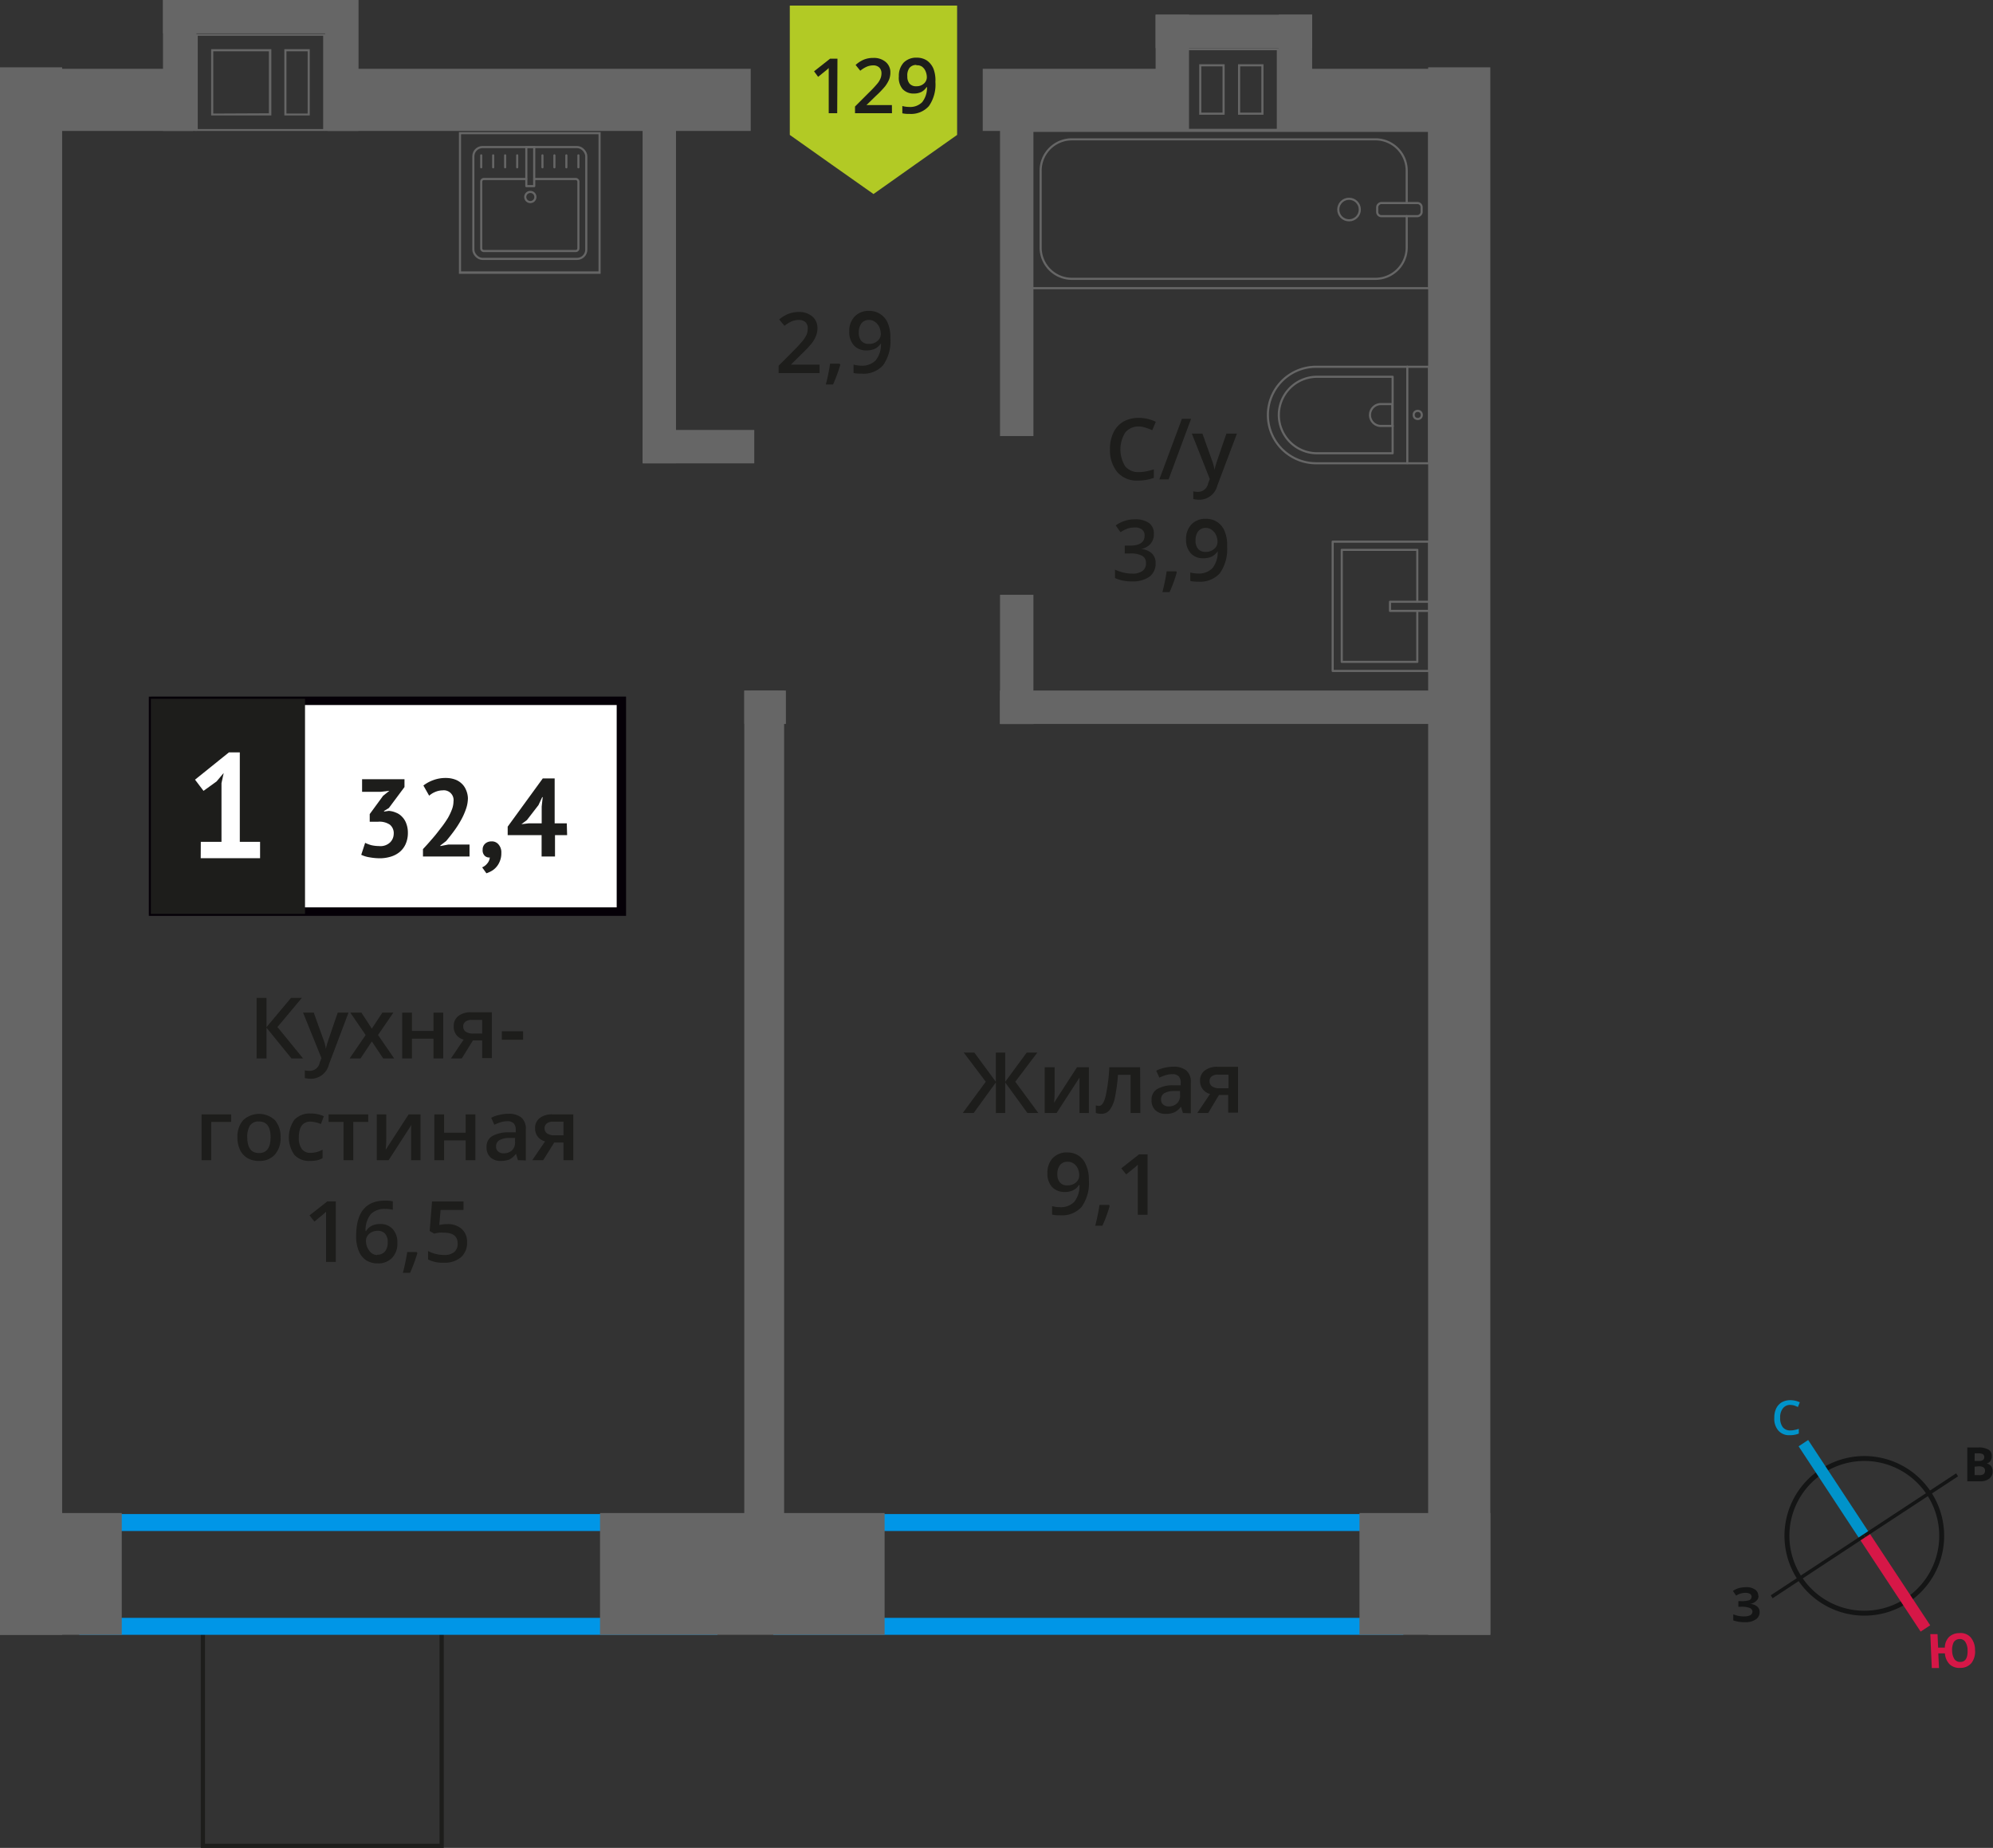 <svg id="Layer_1" data-name="Layer 1" xmlns="http://www.w3.org/2000/svg" width="235.03" height="217.91" viewBox="0 0 235.03 217.91">
  <rect x="0" y="0" width="235.03" height="217.91" fill="#333333" stroke="none"/>
  <defs>
    <style>
      .cls-1, .cls-10, .cls-11, .cls-12, .cls-4 {
        fill: none;
      }

      .cls-1, .cls-8 {
        stroke: #1d1d1b;
        stroke-width: 0.5px;
      }

      .cls-1, .cls-10, .cls-11, .cls-12 {
        stroke-miterlimit: 10;
      }

      .cls-2 {
        fill: #0096e7;
      }

      .cls-3 {
        fill: #666;
      }

      .cls-4 {
        stroke: #666;
        stroke-linecap: round;
        stroke-linejoin: round;
        stroke-width: 0.25px;
      }

      .cls-5, .cls-8 {
        fill: #1d1d1b;
      }

      .cls-6 {
        fill: #fff;
      }

      .cls-7 {
        fill: #050007;
      }

      .cls-8 {
        stroke-miterlimit: 22.93;
      }

      .cls-9 {
        fill: #b2ca25;
        fill-rule: evenodd;
      }

      .cls-10 {
        stroke: #141515;
        stroke-width: 0.58px;
      }

      .cls-11 {
        stroke: #0093ca;
        stroke-width: 1.35px;
      }

      .cls-12 {
        stroke: #d61747;
        stroke-width: 1.35px;
      }

      .cls-13 {
        fill: #141515;
      }

      .cls-14 {
        fill: #0093ca;
      }

      .cls-15 {
        fill: #d61747;
      }
    </style>
  </defs>
  <g>
    <rect class="cls-1" x="25.01" y="190.6" width="25.98" height="28.15" transform="translate(-166.67 242.68) rotate(-90)"/>
    <path class="cls-2" d="M163.49,180.54v10.24H93.19V180.54h70.3m2-2H91.19v14.24h74.3V178.54Z"/>
    <path class="cls-2" d="M82.61,180.54v10.24H11.35V180.54H82.61m2-2H9.35v14.24H84.61V178.54Z"/>
    <path class="cls-3" d="M150.57,5.92v9.27H139.84V5.92h10.73M146,13.53h3V7.58h-3v5.95m-4.58,0h3V7.58h-3v5.95m9.4-7.86H139.59V7.83h0v7.61h11.23V5.67Zm-4.57,7.61V7.83h2.5v5.45Zm-4.58,0V7.83h2.5v5.45Z"/>
    <path class="cls-3" d="M38.11,4.22v11H23.32v-11H38.11m-1.58,9.39V5.8h-3v7.81h3m-11.63,0H32V5.8H24.9v7.81M38.36,4H23.07V6.05h0v9.39H38.36V4Zm-2.08,9.39h-2.5V6.05h2.5v7.31Zm-11.13,0V6.05h6.56v7.31Z"/>
    <rect class="cls-3" x="40.68" y="129.29" width="99.64" height="3.94" transform="translate(221.76 40.76) rotate(90)"/>
    <rect class="cls-3" x="117.93" y="81.44" width="50.56" height="3.94" transform="translate(286.41 166.81) rotate(-180)"/>
    <rect class="cls-3" x="87.78" y="81.44" width="4.9" height="3.94" transform="translate(180.46 166.81) rotate(-180)"/>
    <rect class="cls-3" x="75.78" y="50.7" width="13.17" height="3.94" transform="translate(164.73 105.34) rotate(-180)"/>
    <rect class="cls-3" x="112.28" y="75.78" width="15.24" height="3.94" transform="translate(197.65 -42.14) rotate(90)"/>
    <rect class="cls-3" x="39.93" y="129.29" width="99.64" height="3.94" transform="translate(221 41.51) rotate(90)"/>
    <rect class="cls-3" x="100.86" y="30.41" width="38.07" height="3.94" transform="translate(152.28 -87.51) rotate(90)"/>
    <rect class="cls-3" x="57.1" y="32.02" width="41.29" height="3.94" transform="translate(111.74 -43.76) rotate(90)"/>
    <rect class="cls-3" x="160.32" y="178.42" width="15.43" height="14.36"/>
    <rect class="cls-3" x="70.76" y="178.42" width="33.56" height="14.36"/>
    <rect class="cls-3" y="178.42" width="14.36" height="14.36"/>
    <rect class="cls-3" x="79.66" y="96.69" width="184.85" height="7.33" transform="translate(71.73 272.45) rotate(-90)"/>
    <rect class="cls-3" x="-88.76" y="96.69" width="184.85" height="7.33" transform="translate(-96.69 104.03) rotate(-90)"/>
    <rect class="cls-3" x="151.32" y="8.1" width="20.77" height="7.33" transform="translate(323.4 23.54) rotate(180)"/>
    <rect class="cls-3" x="115.89" y="8.1" width="22.22" height="7.33" transform="translate(254 23.54) rotate(180)"/>
    <rect class="cls-3" x="38.62" y="8.1" width="49.91" height="7.33" transform="translate(127.15 23.54) rotate(180)"/>
    <rect class="cls-3" y="8.1" width="22.75" height="7.33" transform="translate(22.75 23.54) rotate(180)"/>
    <rect class="cls-3" x="13.47" y="5.75" width="15.44" height="3.94" transform="translate(28.91 -13.47) rotate(90)"/>
    <rect class="cls-3" x="32.59" y="5.75" width="15.44" height="3.94" transform="translate(48.03 -32.59) rotate(90)"/>
    <rect class="cls-3" x="19.22" width="19.77" height="3.94" transform="translate(58.22 3.94) rotate(180)"/>
    <g>
      <rect class="cls-3" x="145.92" y="6.62" width="13.71" height="3.94" transform="translate(161.36 -144.19) rotate(90)"/>
      <rect class="cls-3" x="131.4" y="6.62" width="13.71" height="3.94" transform="translate(146.84 -129.67) rotate(90)"/>
      <rect class="cls-3" x="136.29" y="1.73" width="18.46" height="3.94" transform="translate(291.03 7.4) rotate(-180)"/>
    </g>
    <g>
      <rect class="cls-4" x="135.8" y="1.25" width="18.55" height="46.92" transform="translate(169.79 -120.37) rotate(90)"/>
      <rect class="cls-4" x="164.26" y="22.09" width="1.55" height="5.24" rx="0.49" transform="translate(189.74 -140.32) rotate(90)"/>
      <path class="cls-4" d="M165.89,23.94V20.12a3.69,3.69,0,0,0-3.69-3.69H126.41a3.69,3.69,0,0,0-3.69,3.69V29.2a3.69,3.69,0,0,0,3.69,3.68H162.2a3.69,3.69,0,0,0,3.69-3.68V25.48"/>
      <circle class="cls-4" cx="159.09" cy="24.71" r="1.27"/>
    </g>
    <g>
      <path class="cls-4" d="M149.53,43.24h13.32a5.69,5.69,0,0,1,5.69,5.69v0a5.69,5.69,0,0,1-5.69,5.69H149.53a0,0,0,0,1,0,0V43.24A0,0,0,0,1,149.53,43.24Z" transform="translate(318.06 97.87) rotate(-180)"/>
      <path class="cls-4" d="M150.82,44.42h8.91a4.51,4.51,0,0,1,4.51,4.51v0a4.51,4.51,0,0,1-4.51,4.51h-8.91a0,0,0,0,1,0,0v-9a0,0,0,0,1,0,0Z" transform="translate(315.05 97.87) rotate(-180)"/>
      <path class="cls-4" d="M161.61,47.64H163a1.29,1.29,0,0,1,1.29,1.29v0A1.29,1.29,0,0,1,163,50.22h-1.34a0,0,0,0,1,0,0V47.64A0,0,0,0,1,161.61,47.64Z" transform="translate(325.85 97.87) rotate(-180)"/>
      <circle class="cls-4" cx="167.19" cy="48.93" r="0.48"/>
      <line class="cls-4" x1="165.96" y1="43.24" x2="165.96" y2="54.62"/>
    </g>
    <g>
      <rect class="cls-4" x="157.15" y="63.88" width="11.38" height="15.25" transform="translate(325.69 143) rotate(-180)"/>
      <polyline class="cls-4" points="168.54 72.04 163.92 72.04 163.92 70.96 168.54 70.96"/>
      <polyline class="cls-4" points="167.14 72.04 167.14 78.05 158.23 78.05 158.23 64.84 167.14 64.84 167.14 70.96"/>
    </g>
    <g>
      <g>
        <rect class="cls-4" x="55.82" y="17.34" width="13.32" height="13.19" rx="1.09"/>
        <path class="cls-4" d="M63,21.11h4.89a.32.32,0,0,1,.32.31v7.86a.32.32,0,0,1-.32.32H57.06a.31.31,0,0,1-.31-.32V21.42a.31.31,0,0,1,.31-.31h5"/>
        <circle class="cls-4" cx="62.54" cy="23.23" r="0.6"/>
        <rect class="cls-4" x="62.07" y="17.34" width="0.93" height="4.61"/>
        <line class="cls-4" x1="56.75" y1="18.32" x2="56.75" y2="19.73"/>
        <line class="cls-4" x1="58.16" y1="18.32" x2="58.16" y2="19.73"/>
        <line class="cls-4" x1="59.57" y1="18.32" x2="59.57" y2="19.73"/>
        <line class="cls-4" x1="60.99" y1="18.32" x2="60.99" y2="19.73"/>
        <line class="cls-4" x1="63.97" y1="18.32" x2="63.97" y2="19.73"/>
        <line class="cls-4" x1="65.38" y1="18.32" x2="65.38" y2="19.73"/>
        <line class="cls-4" x1="66.79" y1="18.32" x2="66.79" y2="19.73"/>
        <line class="cls-4" x1="68.21" y1="18.32" x2="68.21" y2="19.73"/>
      </g>
      <path class="cls-3" d="M70.58,15.83V32H54.37V15.83H70.58m.25-.25H54.12V32.29H70.83V15.58Z"/>
    </g>
    <g>
      <path class="cls-5" d="M116.25,127.56l-2.6-3.44h1.25l2.54,3.45v-3.45h1.1v3.45l2.54-3.45h1.25l-2.6,3.44,2.72,3.69h-1.29l-2.62-3.61v3.61h-1.1v-3.61l-2.62,3.61h-1.29Z"/>
      <path class="cls-5" d="M124.37,125.85v2.77c0,.33,0,.8-.07,1.42l2.71-4.19h1.4v5.4H127.3v-2.71c0-.16,0-.4,0-.73s0-.58,0-.73l-2.7,4.17h-1.4v-5.4Z"/>
      <path class="cls-5" d="M134.48,131.25h-1.15v-4.5h-1.49a20.86,20.86,0,0,1-.37,2.72,3.58,3.58,0,0,1-.61,1.42,1.2,1.2,0,0,1-1,.45,1.67,1.67,0,0,1-.63-.1v-.9a1.15,1.15,0,0,0,.36.07c.34,0,.6-.38.79-1.13a20.3,20.3,0,0,0,.44-3.43h3.63Z"/>
      <path class="cls-5" d="M139.5,131.25l-.23-.75h0a2.12,2.12,0,0,1-.78.67,2.52,2.52,0,0,1-1,.18,1.7,1.7,0,0,1-1.24-.43,1.58,1.58,0,0,1-.45-1.21,1.43,1.43,0,0,1,.62-1.26,3.58,3.58,0,0,1,1.89-.47l.93,0v-.28a1.1,1.1,0,0,0-.24-.78,1,1,0,0,0-.75-.25,2.61,2.61,0,0,0-.79.12,4.74,4.74,0,0,0-.74.29l-.37-.82a3.86,3.86,0,0,1,1-.35,4.3,4.3,0,0,1,1-.12,2.34,2.34,0,0,1,1.56.45,1.74,1.74,0,0,1,.52,1.41v3.63Zm-1.71-.78a1.41,1.41,0,0,0,1-.35,1.24,1.24,0,0,0,.37-1v-.47l-.69,0a2.41,2.41,0,0,0-1.18.27.83.83,0,0,0-.37.74.72.72,0,0,0,.22.56A.92.92,0,0,0,137.79,130.47Z"/>
      <path class="cls-5" d="M142.48,131.25h-1.29L142.7,129a1.53,1.53,0,0,1-.86-.56,1.57,1.57,0,0,1-.32-1,1.44,1.44,0,0,1,.55-1.2,2.32,2.32,0,0,1,1.49-.44H146v5.4h-1.16v-2.08h-1.09Zm.16-3.75a.7.7,0,0,0,.32.62,1.49,1.49,0,0,0,.84.21h1.07v-1.61h-1.25a1.16,1.16,0,0,0-.72.2A.71.71,0,0,0,142.64,127.5Z"/>
      <path class="cls-5" d="M128.41,139.16a4.88,4.88,0,0,1-.85,3.15,3.1,3.1,0,0,1-2.56,1,3.5,3.5,0,0,1-.93-.08v-1a3.26,3.26,0,0,0,.87.12,2.23,2.23,0,0,0,1.74-.62,3,3,0,0,0,.62-2h-.06a1.72,1.72,0,0,1-.69.63,2.19,2.19,0,0,1-1,.2,2,2,0,0,1-1.49-.59,2.34,2.34,0,0,1-.54-1.63,2.5,2.5,0,0,1,.63-1.78,2.25,2.25,0,0,1,1.71-.66,2.44,2.44,0,0,1,1.33.37,2.35,2.35,0,0,1,.87,1.08A4.11,4.11,0,0,1,128.41,139.16ZM125.92,137a1.09,1.09,0,0,0-.91.38,1.72,1.72,0,0,0-.32,1.1,1.41,1.41,0,0,0,.3.95,1.07,1.07,0,0,0,.89.35,1.44,1.44,0,0,0,1-.34,1.05,1.05,0,0,0,.39-.81,2.07,2.07,0,0,0-.16-.82,1.41,1.41,0,0,0-.48-.59A1.12,1.12,0,0,0,125.92,137Z"/>
      <path class="cls-5" d="M130.86,142.21a15.34,15.34,0,0,1-.86,2.33h-.84a24.28,24.28,0,0,0,.5-2.45h1.13Z"/>
      <path class="cls-5" d="M135.33,143.25h-1.15v-4.6c0-.56,0-1,0-1.31-.07.08-.17.16-.27.26l-1.1.89-.58-.72,2.1-1.65h1Z"/>
    </g>
    <g>
      <path class="cls-5" d="M134.29,50.29a2,2,0,0,0-1.59.71,3.78,3.78,0,0,0,0,4,2,2,0,0,0,1.61.67,4.31,4.31,0,0,0,.88-.09c.28-.06.57-.14.88-.23v1a5.42,5.42,0,0,1-1.91.32,3,3,0,0,1-2.4-1A4,4,0,0,1,130.9,53a4.31,4.31,0,0,1,.41-2,2.91,2.91,0,0,1,1.17-1.28,3.56,3.56,0,0,1,1.82-.44,4.44,4.44,0,0,1,2,.46l-.42,1a4.73,4.73,0,0,0-.77-.3A2.59,2.59,0,0,0,134.29,50.29Z"/>
      <path class="cls-5" d="M140.46,49.39l-2.65,7.14h-1.09l2.66-7.14Z"/>
      <path class="cls-5" d="M140.55,51.13h1.25l1.09,3.06a6,6,0,0,1,.34,1.23h0a4.66,4.66,0,0,1,.16-.65c.08-.26.49-1.47,1.24-3.64h1.24l-2.31,6.12a2.19,2.19,0,0,1-2.1,1.68,3.57,3.57,0,0,1-.74-.08v-.91a2.61,2.61,0,0,0,.59.06,1.2,1.2,0,0,0,1.16-1l.2-.51Z"/>
      <path class="cls-5" d="M136.07,63a1.67,1.67,0,0,1-.39,1.13,2,2,0,0,1-1.11.61v0a2.13,2.13,0,0,1,1.28.53,1.52,1.52,0,0,1,.43,1.14,1.91,1.91,0,0,1-.72,1.59,3.37,3.37,0,0,1-2.07.56,4.68,4.68,0,0,1-2-.39v-1a5.33,5.33,0,0,0,1,.35,4.22,4.22,0,0,0,1,.12,2,2,0,0,0,1.24-.31,1.09,1.09,0,0,0,.41-.95.91.91,0,0,0-.45-.84,2.89,2.89,0,0,0-1.43-.27h-.62v-.93h.63c1.14,0,1.71-.4,1.71-1.18a.86.86,0,0,0-.3-.71,1.29,1.29,0,0,0-.87-.25,3,3,0,0,0-.79.11,3.86,3.86,0,0,0-.88.45l-.57-.8a3.78,3.78,0,0,1,2.28-.72,2.72,2.72,0,0,1,1.69.46A1.53,1.53,0,0,1,136.07,63Z"/>
      <path class="cls-5" d="M138.78,67.48a16.75,16.75,0,0,1-.85,2.34h-.85a22.73,22.73,0,0,0,.5-2.45h1.13Z"/>
      <path class="cls-5" d="M144.71,64.44a4.91,4.91,0,0,1-.85,3.15,3.11,3.11,0,0,1-2.56,1,4,4,0,0,1-.93-.08v-1a3.28,3.28,0,0,0,.88.12,2.22,2.22,0,0,0,1.73-.63,3,3,0,0,0,.62-2h0a1.81,1.81,0,0,1-.7.63,2.19,2.19,0,0,1-1,.2,1.91,1.91,0,0,1-1.48-.59,2.29,2.29,0,0,1-.55-1.62,2.47,2.47,0,0,1,.63-1.78,2.25,2.25,0,0,1,1.71-.66,2.35,2.35,0,0,1,1.33.37,2.33,2.33,0,0,1,.87,1.07A4.16,4.16,0,0,1,144.71,64.44Zm-2.49-2.19a1.1,1.1,0,0,0-.91.39,1.69,1.69,0,0,0-.32,1.09,1.43,1.43,0,0,0,.3,1,1.1,1.1,0,0,0,.89.35,1.43,1.43,0,0,0,1-.35,1.06,1.06,0,0,0,.4-.81,2,2,0,0,0-.17-.81,1.5,1.5,0,0,0-.47-.6A1.16,1.16,0,0,0,142.22,62.25Z"/>
    </g>
    <g>
      <g>
        <path class="cls-5" d="M35.74,124.81H34.37l-2.94-3.62v3.62H30.26v-7.14h1.17v3.45l2.89-3.45H35.6l-2.88,3.44Z"/>
        <path class="cls-5" d="M35.74,119.41H37l1.1,3.06a5.13,5.13,0,0,1,.33,1.23h0a4.66,4.66,0,0,1,.16-.65c.08-.26.49-1.47,1.24-3.64H41.1l-2.31,6.11a2.19,2.19,0,0,1-2.1,1.69,3.65,3.65,0,0,1-.74-.08v-.91a2.61,2.61,0,0,0,.59.06,1.2,1.2,0,0,0,1.17-1l.2-.5Z"/>
        <path class="cls-5" d="M43.12,122.05l-1.81-2.64h1.31l1.23,1.89,1.24-1.89h1.3l-1.81,2.64,1.9,2.76H45.19l-1.34-2-1.33,2H41.23Z"/>
        <path class="cls-5" d="M48.58,119.41v2.16h2.54v-2.16h1.15v5.4H51.12v-2.33H48.58v2.33H47.43v-5.4Z"/>
        <path class="cls-5" d="M54.46,124.81H53.18l1.5-2.22A1.51,1.51,0,0,1,53.51,121a1.44,1.44,0,0,1,.55-1.2,2.32,2.32,0,0,1,1.49-.43H58v5.4H56.86v-2.08H55.77Zm.17-3.76a.7.7,0,0,0,.31.62,1.53,1.53,0,0,0,.85.21h1.07v-1.61H55.61a1.1,1.1,0,0,0-.72.21A.65.65,0,0,0,54.63,121.05Z"/>
        <path class="cls-5" d="M59.18,122.61v-1h2.51v1Z"/>
        <path class="cls-5" d="M27.26,131.41v.89H24.91v4.51H23.77v-5.4Z"/>
        <path class="cls-5" d="M33.09,134.1a2.94,2.94,0,0,1-.68,2.06,2.41,2.41,0,0,1-1.89.74,2.59,2.59,0,0,1-1.34-.34,2.23,2.23,0,0,1-.89-1A3.32,3.32,0,0,1,28,134.1a2.91,2.91,0,0,1,.67-2,2.74,2.74,0,0,1,3.76,0A3,3,0,0,1,33.09,134.1Zm-3.93,0c0,1.24.46,1.87,1.38,1.87s1.37-.63,1.37-1.87-.46-1.85-1.38-1.85a1.2,1.2,0,0,0-1.05.47A2.51,2.51,0,0,0,29.16,134.1Z"/>
        <path class="cls-5" d="M36.58,136.9a2.36,2.36,0,0,1-1.86-.71,3.61,3.61,0,0,1,0-4.15,2.48,2.48,0,0,1,1.93-.73,3.51,3.51,0,0,1,1.54.32l-.35.92a3.53,3.53,0,0,0-1.2-.29c-.94,0-1.4.63-1.4,1.87a2.17,2.17,0,0,0,.35,1.36,1.21,1.21,0,0,0,1,.46,3,3,0,0,0,1.45-.38v1a2.67,2.67,0,0,1-.66.26A4.1,4.1,0,0,1,36.58,136.9Z"/>
        <path class="cls-5" d="M43.42,131.41v.89H41.66v4.51H40.51V132.3H38.75v-.89Z"/>
        <path class="cls-5" d="M45.55,131.41v2.76c0,.33,0,.8-.07,1.42l2.71-4.18h1.4v5.4H48.48v-2.72c0-.15,0-.4,0-.73s0-.58.05-.73l-2.7,4.18h-1.4v-5.4Z"/>
        <path class="cls-5" d="M52.37,131.41v2.16h2.54v-2.16h1.15v5.4H54.91v-2.33H52.37v2.33H51.22v-5.4Z"/>
        <path class="cls-5" d="M61.08,136.81l-.23-.76h0a2.26,2.26,0,0,1-.78.68,2.71,2.71,0,0,1-1,.17,1.7,1.7,0,0,1-1.24-.43,1.58,1.58,0,0,1-.45-1.21,1.43,1.43,0,0,1,.62-1.26,3.68,3.68,0,0,1,1.89-.47l.93,0v-.28a1.1,1.1,0,0,0-.24-.78,1,1,0,0,0-.75-.25,2.61,2.61,0,0,0-.79.12,6,6,0,0,0-.74.29l-.37-.82a3.86,3.86,0,0,1,1-.35,4.3,4.3,0,0,1,1-.12,2.34,2.34,0,0,1,1.56.45,1.76,1.76,0,0,1,.52,1.41v3.64ZM59.37,136a1.45,1.45,0,0,0,1-.34,1.28,1.28,0,0,0,.37-1v-.47l-.69,0a2.41,2.41,0,0,0-1.18.27.84.84,0,0,0-.37.74.7.7,0,0,0,.22.56A.92.92,0,0,0,59.37,136Z"/>
        <path class="cls-5" d="M64.06,136.81H62.77l1.51-2.22a1.57,1.57,0,0,1-.86-.55,1.6,1.6,0,0,1-.32-1,1.46,1.46,0,0,1,.55-1.2,2.32,2.32,0,0,1,1.49-.43h2.47v5.4H66.45v-2.08H65.36Zm.16-3.76a.7.7,0,0,0,.32.62,1.49,1.49,0,0,0,.84.21h1.07v-1.61H65.2a1.1,1.1,0,0,0-.72.21A.68.68,0,0,0,64.22,133.05Z"/>
        <path class="cls-5" d="M39.6,148.81H38.45V144.2c0-.55,0-1,0-1.31l-.28.26-1.09.9-.58-.73,2.1-1.65h1Z"/>
        <path class="cls-5" d="M42,145.76c0-2.79,1.13-4.18,3.41-4.18a4,4,0,0,1,.91.08v1a3.22,3.22,0,0,0-.86-.1,2.27,2.27,0,0,0-1.73.61,3,3,0,0,0-.62,2h.06a1.63,1.63,0,0,1,.64-.61,2.15,2.15,0,0,1,1-.22,1.92,1.92,0,0,1,1.51.6,2.33,2.33,0,0,1,.54,1.62,2.42,2.42,0,0,1-.62,1.77,2.25,2.25,0,0,1-1.71.65,2.44,2.44,0,0,1-1.34-.36,2.35,2.35,0,0,1-.87-1.08A4.34,4.34,0,0,1,42,145.76Zm2.49,2.2a1.15,1.15,0,0,0,.91-.38,1.69,1.69,0,0,0,.32-1.09,1.44,1.44,0,0,0-.3-1,1.13,1.13,0,0,0-.9-.35,1.46,1.46,0,0,0-.69.16,1.21,1.21,0,0,0-.49.43,1,1,0,0,0-.18.57,1.83,1.83,0,0,0,.37,1.16A1.18,1.18,0,0,0,44.45,148Z"/>
        <path class="cls-5" d="M49.22,147.76a17.88,17.88,0,0,1-.86,2.33h-.85a21.94,21.94,0,0,0,.51-2.45h1.12Z"/>
        <path class="cls-5" d="M52.74,144.35a2.45,2.45,0,0,1,1.71.57,2,2,0,0,1,.63,1.56,2.26,2.26,0,0,1-.72,1.78,2.93,2.93,0,0,1-2,.64,3.8,3.8,0,0,1-1.88-.38v-1a3.6,3.6,0,0,0,.91.35,4.12,4.12,0,0,0,1,.12,1.77,1.77,0,0,0,1.18-.35,1.25,1.25,0,0,0,.4-1c0-.86-.54-1.28-1.63-1.28a4.18,4.18,0,0,0-.56,0,5.74,5.74,0,0,0-.59.11l-.52-.31.28-3.48h3.71v1h-2.7l-.16,1.77.41-.07A3.59,3.59,0,0,1,52.74,144.35Z"/>
      </g>
      <g>
        <rect class="cls-6" x="18.04" y="82.65" width="54.7" height="24.87"/>
        <path class="cls-7" d="M72.74,83.14H18.64V107h54.1Zm-54.65-1H73.83V108H17.55V82.15Z"/>
        <rect class="cls-8" x="18.04" y="82.65" width="17.68" height="24.87"/>
        <g>
          <path class="cls-5" d="M44.72,99.77A1.63,1.63,0,0,0,46,99.34a1.43,1.43,0,0,0,.43-1,1.29,1.29,0,0,0-.45-1.09,2.19,2.19,0,0,0-1.39-.35H43.6V96l1.58-2.16.74-.59-1,.12H42.7V91.89h5v.92l-1.84,2.47-.57.35v.07l.55-.08a2.53,2.53,0,0,1,.86.21,1.89,1.89,0,0,1,.72.49,2.16,2.16,0,0,1,.49.79,3,3,0,0,1,.19,1.08,3.19,3.19,0,0,1-.26,1.33,2.55,2.55,0,0,1-.7.94,3,3,0,0,1-1.06.56,4.47,4.47,0,0,1-1.29.19,7.12,7.12,0,0,1-1.19-.11,3.52,3.52,0,0,1-1-.3l.46-1.41a4.16,4.16,0,0,0,.75.28A4.25,4.25,0,0,0,44.72,99.77Z"/>
          <path class="cls-5" d="M55.18,94.12a4,4,0,0,1-.25,1.34,7.93,7.93,0,0,1-.61,1.33,11.83,11.83,0,0,1-.82,1.26c-.3.41-.6.78-.88,1.12l-.69.53v.07l.94-.18h2.5V101H49.88v-.87c.2-.22.44-.47.7-.77s.53-.6.79-.92.52-.67.78-1a12.43,12.43,0,0,0,.68-1,7.08,7.08,0,0,0,.47-1,2.74,2.74,0,0,0,.18-.94A1.15,1.15,0,0,0,52.2,93.2a2.29,2.29,0,0,0-.86.18,2.51,2.51,0,0,0-.73.45l-.68-1.2A4.23,4.23,0,0,1,51.08,92a4.13,4.13,0,0,1,1.52-.26,3.15,3.15,0,0,1,1,.16,2.18,2.18,0,0,1,.8.46,2.07,2.07,0,0,1,.54.75A2.62,2.62,0,0,1,55.18,94.12Z"/>
          <path class="cls-5" d="M56.92,100.19a.9.9,0,0,1,.3-.71,1.06,1.06,0,0,1,.72-.26,1,1,0,0,1,.86.37,1.41,1.41,0,0,1,.32,1,2.4,2.4,0,0,1-.19,1,2.27,2.27,0,0,1-.45.71,2.13,2.13,0,0,1-.57.44,3.41,3.41,0,0,1-.55.24l-.5-.7a1.52,1.52,0,0,0,.61-.47,1.23,1.23,0,0,0,.29-.69.78.78,0,0,1-.57-.18A.89.89,0,0,1,56.92,100.19Z"/>
          <path class="cls-5" d="M66.88,98.48H65.45V101H63.87V98.48h-4v-1l4.14-5.69h1.4v5.3h1.43Zm-3-3.36L64,94h-.06l-.44.94-1.36,1.76-.65.49.84-.1h1.55Z"/>
        </g>
        <path class="cls-6" d="M23.68,99.27h2.44V92.35l.26-1.2-.84,1L24,93.26l-1-1.32,4-3.22h1.28V99.27h2.39v1.93h-7Z"/>
      </g>
    </g>
    <g>
      <path class="cls-5" d="M96.65,44H91.82v-.87l1.84-1.85a15.88,15.88,0,0,0,1.08-1.19,3.6,3.6,0,0,0,.39-.65,1.84,1.84,0,0,0,.12-.66A1,1,0,0,0,95,38a1.15,1.15,0,0,0-.81-.27,2.17,2.17,0,0,0-.79.15,4,4,0,0,0-.89.54l-.62-.75A4,4,0,0,1,93,37a3.44,3.44,0,0,1,1.2-.21,2.38,2.38,0,0,1,1.59.52,1.78,1.78,0,0,1,.61,1.4,2.36,2.36,0,0,1-.18.92,3.58,3.58,0,0,1-.53.9,14.66,14.66,0,0,1-1.19,1.25L93.27,43v0h3.38Z"/>
      <path class="cls-5" d="M99.1,43a18.47,18.47,0,0,1-.86,2.34h-.85a22.4,22.4,0,0,0,.5-2.46H99Z"/>
      <path class="cls-5" d="M105,39.91a4.88,4.88,0,0,1-.85,3.15,3.08,3.08,0,0,1-2.55,1,4.18,4.18,0,0,1-.94-.07v-1a3.29,3.29,0,0,0,.88.13,2.22,2.22,0,0,0,1.73-.63,3,3,0,0,0,.62-2h0a1.81,1.81,0,0,1-.7.63,2.18,2.18,0,0,1-1,.2,1.92,1.92,0,0,1-1.49-.59,2.34,2.34,0,0,1-.55-1.62,2.47,2.47,0,0,1,.63-1.78,2.26,2.26,0,0,1,1.71-.67,2.33,2.33,0,0,1,2.21,1.45A4.33,4.33,0,0,1,105,39.91Zm-2.49-2.18a1.13,1.13,0,0,0-.91.38,1.72,1.72,0,0,0-.32,1.1,1.45,1.45,0,0,0,.3,1,1.09,1.09,0,0,0,.89.34,1.43,1.43,0,0,0,1-.34,1.06,1.06,0,0,0,.4-.81,2.08,2.08,0,0,0-.17-.82,1.47,1.47,0,0,0-.47-.59A1.16,1.16,0,0,0,102.53,37.73Z"/>
    </g>
    <polygon class="cls-9" points="112.87 15.91 112.87 15.91 107.94 19.39 103.01 22.88 98.07 19.4 93.14 15.91 93.14 15.91 93.14 15.91 93.14 0.66 112.87 0.66 112.87 15.91 112.87 15.91"/>
    <g>
      <path class="cls-5" d="M98.73,13.35h-1V9.2c0-.5,0-.89,0-1.18a3,3,0,0,1-.25.23l-1,.81L96,8.41l1.89-1.49h.87Z"/>
      <path class="cls-5" d="M105.19,13.35h-4.36v-.79l1.66-1.66a13.28,13.28,0,0,0,1-1.07,2.34,2.34,0,0,0,.35-.59,1.63,1.63,0,0,0,.11-.59.94.94,0,0,0-.26-.69,1,1,0,0,0-.72-.25,2,2,0,0,0-.72.14,3.38,3.38,0,0,0-.8.49l-.55-.68a3.37,3.37,0,0,1,1-.64A2.9,2.9,0,0,1,103,6.83a2.13,2.13,0,0,1,1.44.47A1.58,1.58,0,0,1,105,8.56a2.25,2.25,0,0,1-.15.82,3.9,3.9,0,0,1-.48.81,11.3,11.3,0,0,1-1.08,1.12l-1.11,1.08v0h3Z"/>
      <path class="cls-5" d="M110.31,9.66a4.44,4.44,0,0,1-.76,2.84,2.81,2.81,0,0,1-2.3.93,3.36,3.36,0,0,1-.84-.07V12.5a3,3,0,0,0,.78.11,2,2,0,0,0,1.56-.56,2.76,2.76,0,0,0,.57-1.77h-.06a1.6,1.6,0,0,1-.62.57,1.94,1.94,0,0,1-.86.18,1.73,1.73,0,0,1-1.34-.53A2.08,2.08,0,0,1,106,9a2.29,2.29,0,0,1,.56-1.61,2.07,2.07,0,0,1,1.55-.59,2.15,2.15,0,0,1,1.19.33,2.25,2.25,0,0,1,.79,1A3.86,3.86,0,0,1,110.31,9.66Zm-2.24-2a1,1,0,0,0-.82.35A1.49,1.49,0,0,0,107,9a1.28,1.28,0,0,0,.26.86,1,1,0,0,0,.81.31,1.28,1.28,0,0,0,.88-.31,1,1,0,0,0,.35-.73,1.8,1.8,0,0,0-.15-.73,1.27,1.27,0,0,0-.42-.54A1,1,0,0,0,108.07,7.7Z"/>
    </g>
  </g>
  <g>
    <path class="cls-10" d="M214.85,173.49a9.12,9.12,0,1,1-2.61,12.63,9.09,9.09,0,0,1,2.61-12.63Z"/>
    <line class="cls-11" x1="212.67" y1="170.18" x2="219.86" y2="181.11"/>
    <line class="cls-12" x1="227.06" y1="192.03" x2="219.86" y2="181.11"/>
    <polygon class="cls-13" points="208.82 188.12 219.75 180.93 219.97 181.27 209.04 188.47 208.82 188.12"/>
    <polygon class="cls-13" points="230.68 173.74 219.75 180.93 219.97 181.27 230.91 174.09 230.68 173.74"/>
    <path class="cls-14" d="M211.13,165.67a1.06,1.06,0,0,0-.88.41,1.68,1.68,0,0,0-.32,1.1,1.78,1.78,0,0,0,.31,1.12,1.1,1.1,0,0,0,.9.38,2,2,0,0,0,.5-.06,2.72,2.72,0,0,0,.49-.13v.56a2.71,2.71,0,0,1-1.06.19,1.66,1.66,0,0,1-1.35-.54,2.11,2.11,0,0,1-.48-1.51,2.48,2.48,0,0,1,.22-1.1,1.73,1.73,0,0,1,.66-.73,2.09,2.09,0,0,1,1-.25,2.77,2.77,0,0,1,1.13.25l-.23.56a3.93,3.93,0,0,0-.43-.18,1.93,1.93,0,0,0-.49-.07Z"/>
    <path class="cls-15" d="M232.91,194.55a2.25,2.25,0,0,1-.4,1.53,1.64,1.64,0,0,1-1.31.6,1.67,1.67,0,0,1-1.26-.4,2,2,0,0,1-.58-1.31l-.78,0,.08,1.73-.85,0-.17-4,.85,0,.07,1.59.79,0a1.81,1.81,0,0,1,.49-1.25,1.75,1.75,0,0,1,1.2-.46,1.59,1.59,0,0,1,1.34.48,2.27,2.27,0,0,1,.53,1.51Zm-2.7.11a1.89,1.89,0,0,0,.28,1,.8.8,0,0,0,.68.32c.61,0,.9-.49.86-1.39a1.77,1.77,0,0,0-.28-1,.75.75,0,0,0-.68-.31.82.82,0,0,0-.67.37,2,2,0,0,0-.19,1Z"/>
    <path class="cls-13" d="M232,170.69h1.26a2.35,2.35,0,0,1,1.22.24.82.82,0,0,1,.4.77,1,1,0,0,1-.16.6.74.74,0,0,1-.45.27v0a1,1,0,0,1,.54.31,1.12,1.12,0,0,1,.18.63,1.05,1.05,0,0,1-.4.85,1.65,1.65,0,0,1-1.08.32H232Zm.86,1.59h.49a.9.9,0,0,0,.5-.11.45.45,0,0,0,0-.68,1.05,1.05,0,0,0-.55-.11h-.43Zm0,.67v1h.54a.85.85,0,0,0,.53-.12.56.56,0,0,0,.16-.42c0-.32-.24-.5-.71-.5Z"/>
    <path class="cls-13" d="M207.38,188.17a.77.77,0,0,1-.29.63,1.18,1.18,0,0,1-.73.33v0a1.44,1.44,0,0,1,.84.3.8.8,0,0,1,.31.65,1,1,0,0,1-.45.88,2.07,2.07,0,0,1-1.24.33,4,4,0,0,1-1.42-.21v-.72a3.16,3.16,0,0,0,.61.19,3.57,3.57,0,0,0,.65.06c.66,0,1-.19,1-.58a.47.47,0,0,0-.33-.42,2.65,2.65,0,0,0-1-.14H205v-.66h.34a3,3,0,0,0,.94-.11.44.44,0,0,0,.28-.42.36.36,0,0,0-.18-.32,1,1,0,0,0-.56-.13,2,2,0,0,0-1.08.33l-.38-.56a2.92,2.92,0,0,1,.74-.34,4.31,4.31,0,0,1,.85-.1,1.78,1.78,0,0,1,1,.27.85.85,0,0,1,.4.72Z"/>
  </g>
</svg>
